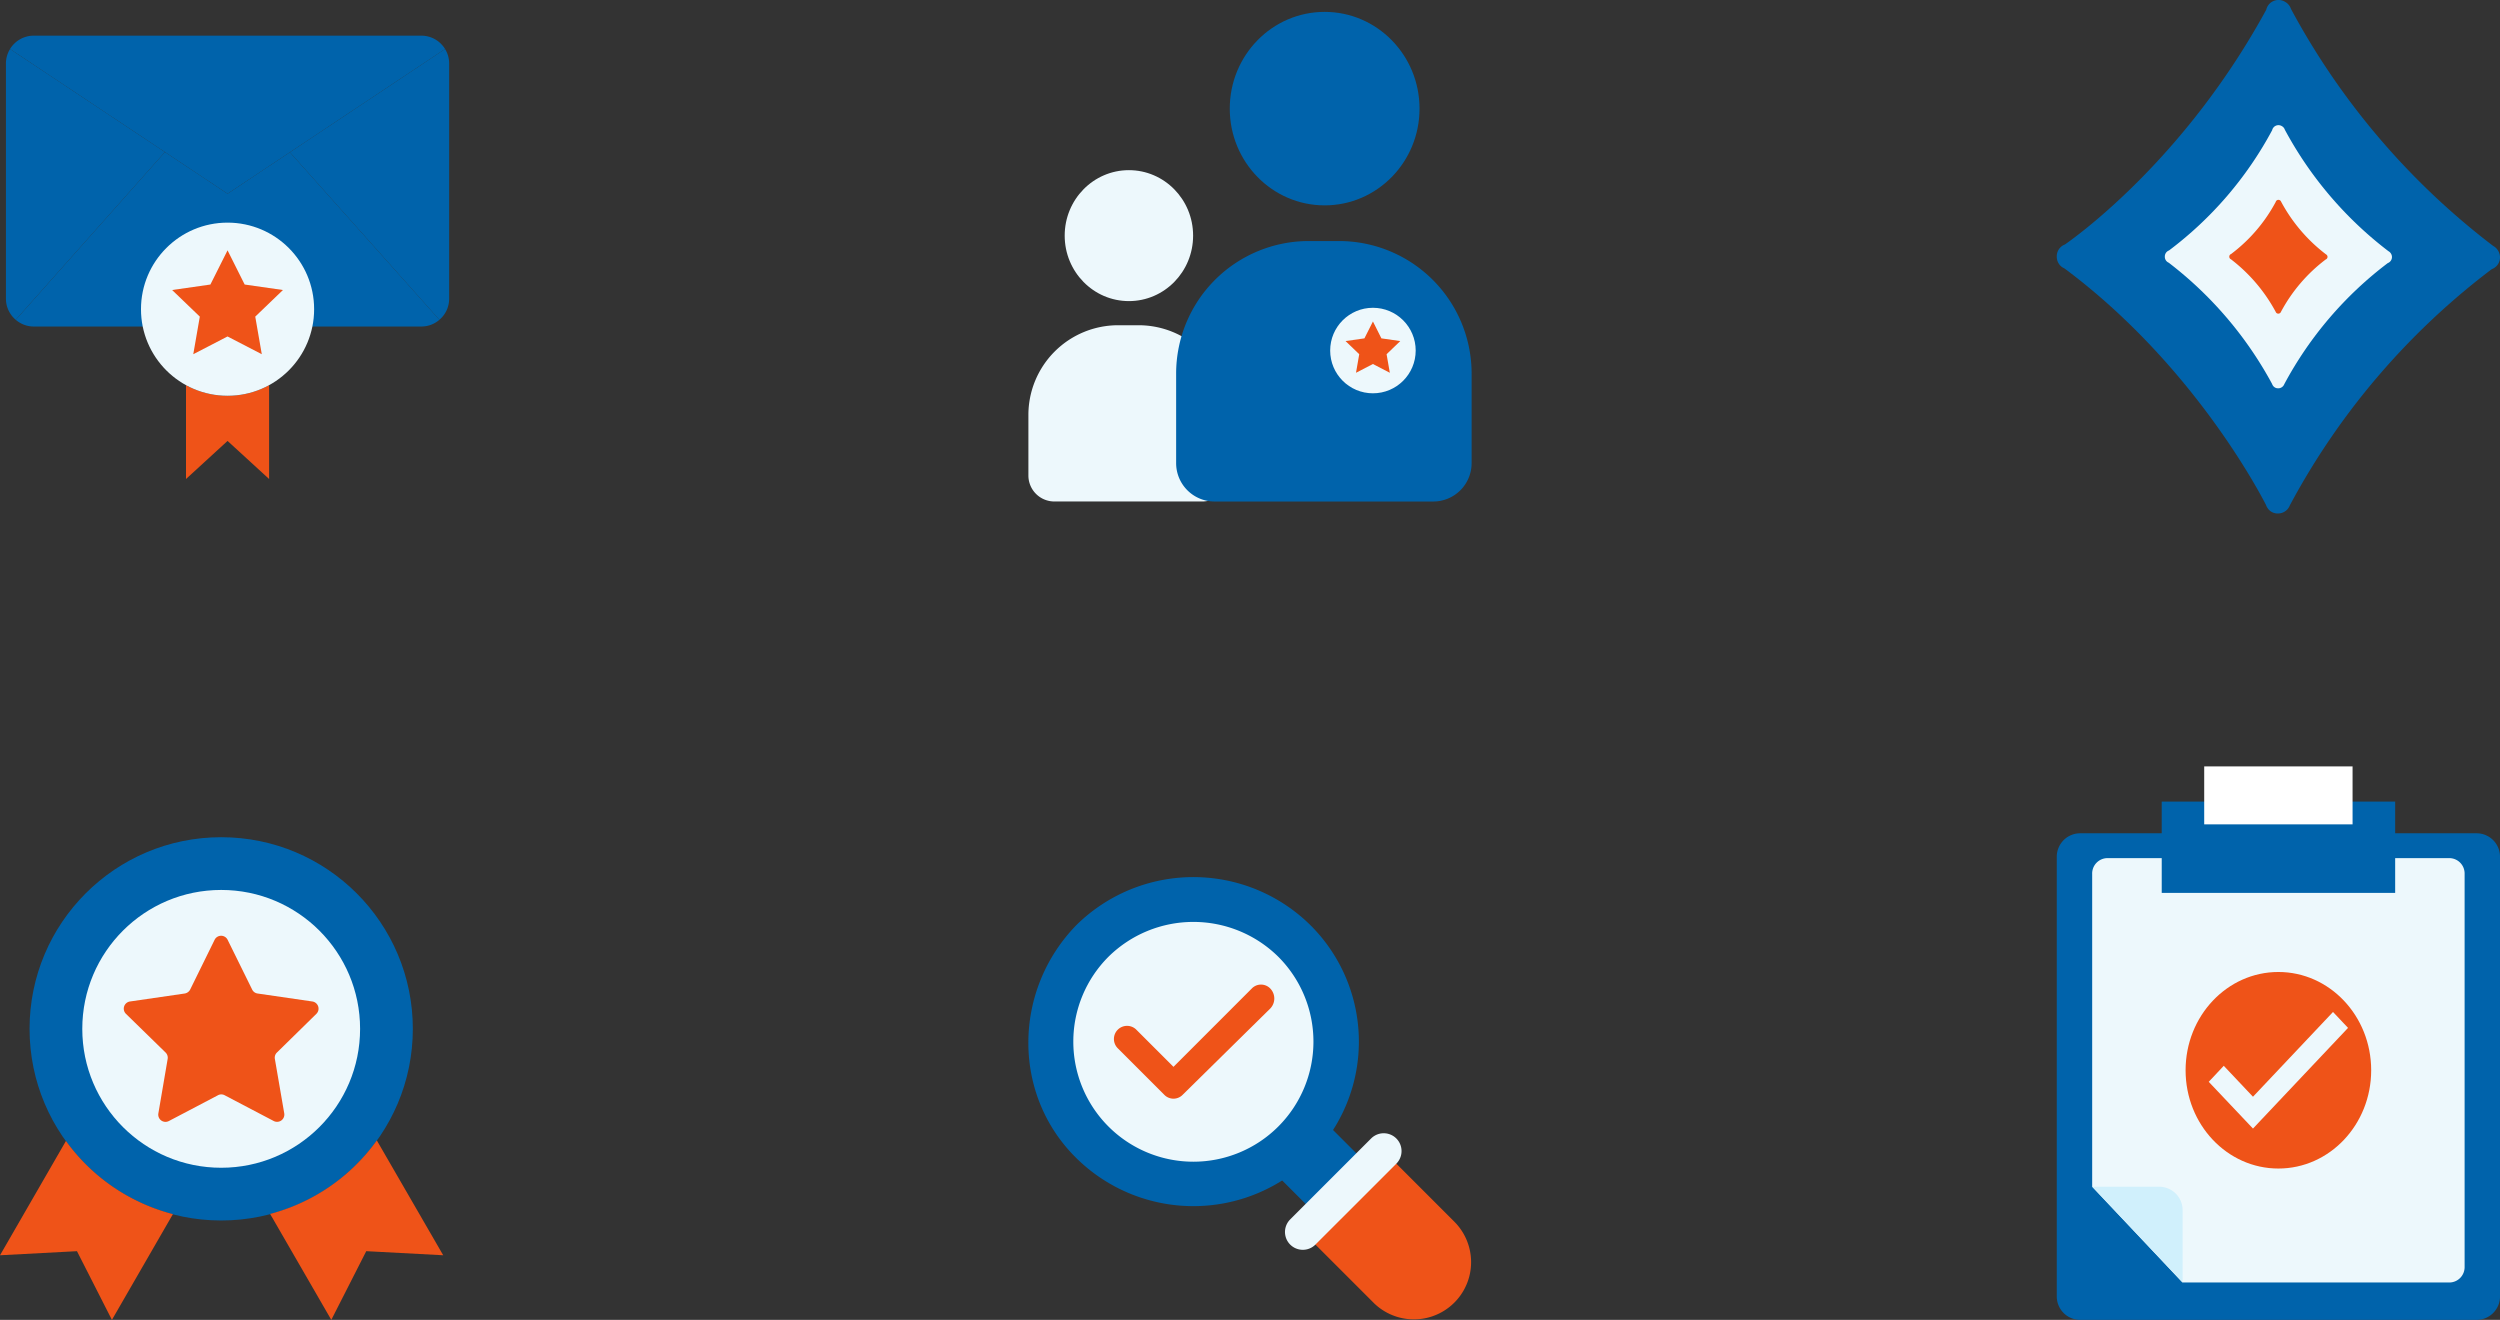 <svg xmlns="http://www.w3.org/2000/svg" width="357.605" height="188.797" viewBox="0 0 357.605 188.797">
  <rect x="0" y="0" width="357.605" height="188.797" fill="#333333" stroke="none"/>
  <g id="Group_20144" data-name="Group 20144" transform="translate(-866.197 -3607.059)">
    <g id="Group_20138" data-name="Group 20138" transform="translate(867.047 3612.16)">
      <path id="Path_127" data-name="Path 127" d="M223.37,392.965v13.423l-5.944-5.448-5.944,5.448V392.965A12.41,12.41,0,0,0,223.37,392.965Z" transform="translate(-185.726 -342.97)" fill="#ef5318"/>
      <path id="Path_128" data-name="Path 128" d="M19.162,32.806a3.927,3.927,0,0,0-.588,2.052v33.68a3.936,3.936,0,0,0,1.4,3l21.34-23.993Z" transform="translate(-18.574 -30.896)" fill="#0063ab"/>
      <path id="Path_129" data-name="Path 129" d="M85.182,20.412A3.966,3.966,0,0,0,81.8,18.5H26.33a3.966,3.966,0,0,0-3.378,1.912l31.115,20.7,31.111-20.7" transform="translate(-22.368 -18.5)" fill="#0063ab"/>
      <path id="Path_130" data-name="Path 130" d="M344.972,32.806l-22.2,14.767L344.16,71.538a3.936,3.936,0,0,0,1.4-3V34.858a3.927,3.927,0,0,0-.588-2.052Z" transform="translate(-282.161 -30.896)" fill="#0063ab"/>
      <path id="Path_131" data-name="Path 131" d="M59.361,149.166,50.4,143.206,29.062,167.2a3.928,3.928,0,0,0,2.562.963H87.1a3.928,3.928,0,0,0,2.562-.963L68.276,143.234Z" transform="translate(-27.661 -126.558)" fill="#0063ab"/>
      <circle id="Ellipse_38" data-name="Ellipse 38" cx="12.383" cy="12.383" r="12.383" transform="translate(19.317 26.745)" fill="#edf8fc"/>
      <path id="Path_138" data-name="Path 138" d="M204.569,248.506l2.449,4.891,5.476.784-3.962,3.807.935,5.376-4.9-2.538-4.9,2.538.935-5.376-3.962-3.807,5.476-.784Z" transform="translate(-172.87 -217.798)" fill="#ef5318"/>
    </g>
    <g id="Group_20139" data-name="Group 20139" transform="translate(1160.404 3607.058)">
      <g id="diamond-symbol" transform="translate(0 0)">
        <path id="Path_234" data-name="Path 234" d="M65.855,35.765a1.824,1.824,0,0,1,.332,1.042A1.8,1.8,0,0,1,65.009,38.5,103.635,103.635,0,0,0,36.127,72.28a1.826,1.826,0,0,1-1.262,1.12,1.856,1.856,0,0,1-.454.049,1.707,1.707,0,0,1-1.5-.817,1.744,1.744,0,0,1-.2-.411c-1.45-2.813-11.058-20.6-28.824-33.823a1.8,1.8,0,0,1-1.1-1.661V36.7a1.8,1.8,0,0,1,1.169-1.729C6.263,33.356,21.357,22.3,32.746,1.4A1.8,1.8,0,0,1,35.466.278a1.794,1.794,0,0,1,.82,1A105.169,105.169,0,0,0,65.211,35.18,1.791,1.791,0,0,1,65.855,35.765Z" transform="translate(-2.788)" fill="#0063ab"/>
      </g>
      <g id="diamond-symbol-2" data-name="diamond-symbol" transform="translate(15.454 17.904)">
        <path id="Path_234-2" data-name="Path 234" d="M35.108,18.329a.935.935,0,0,1,.17.534.923.923,0,0,1-.6.867,53.111,53.111,0,0,0-14.8,17.312.936.936,0,0,1-.647.574.951.951,0,0,1-.233.025.875.875,0,0,1-.769-.419.893.893,0,0,1-.1-.211A54.4,54.4,0,0,0,3.35,19.678a.923.923,0,0,1-.562-.851v-.02a.923.923,0,0,1,.6-.886A52.5,52.5,0,0,0,18.141.72.924.924,0,0,1,19.535.142a.919.919,0,0,1,.42.511A53.9,53.9,0,0,0,34.778,18.029.918.918,0,0,1,35.108,18.329Z" transform="translate(-2.788)" fill="#edf8fc"/>
      </g>
      <g id="diamond-symbol-3" data-name="diamond-symbol" transform="translate(24.673 28.585)">
        <path id="Path_234-3" data-name="Path 234" d="M16.767,7.927a.4.4,0,0,1,.074.231.4.4,0,0,1-.261.375,22.971,22.971,0,0,0-6.4,7.488.4.4,0,0,1-.28.248.412.412,0,0,1-.1.011.378.378,0,0,1-.333-.181.386.386,0,0,1-.045-.091,23.529,23.529,0,0,0-6.389-7.5.4.4,0,0,1-.243-.368V8.134a.4.4,0,0,1,.259-.383A22.708,22.708,0,0,0,9.428.311a.4.4,0,0,1,.6-.25.4.4,0,0,1,.182.221A23.311,23.311,0,0,0,16.624,7.8.4.4,0,0,1,16.767,7.927Z" transform="translate(-2.788)" fill="#ef5318"/>
      </g>
    </g>
    <g id="Group_20140" data-name="Group 20140" transform="translate(1013.301 3608.759)">
      <g id="customer" transform="translate(0 22.64)">
        <ellipse id="Ellipse_48" data-name="Ellipse 48" cx="9.185" cy="9.365" rx="9.185" ry="9.365" transform="translate(5.191 0)" fill="#edf8fc"/>
        <path id="Path_244" data-name="Path 244" d="M149.6,253.82V262.5a3.714,3.714,0,0,1-3.71,3.71H124.71A3.714,3.714,0,0,1,121,262.5V253.82A12.835,12.835,0,0,1,133.82,241h2.962a12.835,12.835,0,0,1,12.82,12.82Z" transform="translate(-121 -218.817)" fill="#edf8fc"/>
      </g>
      <g id="customer-2" data-name="customer" transform="translate(21.133 0)">
        <ellipse id="Ellipse_48-2" data-name="Ellipse 48" cx="13.572" cy="13.838" rx="13.572" ry="13.838" transform="translate(7.671 0)" fill="#0063ab"/>
        <path id="Path_244-2" data-name="Path 244" d="M163.266,259.945v12.83a5.488,5.488,0,0,1-5.482,5.482h-31.3A5.488,5.488,0,0,1,121,272.775v-12.83A18.966,18.966,0,0,1,139.945,241h4.377a18.966,18.966,0,0,1,18.945,18.945Z" transform="translate(-121 -208.22)" fill="#0063ab"/>
      </g>
      <ellipse id="Ellipse_49" data-name="Ellipse 49" cx="6.116" cy="6.116" rx="6.116" ry="6.116" transform="translate(43.167 42.327)" fill="#edf8fc"/>
      <path id="Path_245" data-name="Path 245" d="M200.558,248.506l1.21,2.416,2.7.387-1.957,1.88.462,2.655-2.419-1.254-2.419,1.254.462-2.655-1.957-1.88,2.7-.387Z" transform="translate(-151.275 -204.222)" fill="#ef5318"/>
    </g>
    <g id="medal" transform="translate(866.198 3726.816)">
      <circle id="Ellipse_41" data-name="Ellipse 41" cx="27.412" cy="27.412" r="27.412" transform="translate(4.227 0)" fill="#0063ab"/>
      <g id="Group_124" data-name="Group 124" transform="translate(0 43.367)">
        <path id="Path_200" data-name="Path 200" d="M30.182,319.7,20.75,336.049l11.008-.584,5,9.826,8.725-15.126A27.384,27.384,0,0,1,30.182,319.7Z" transform="translate(-20.75 -319.618)" fill="#ef5318"/>
        <path id="Path_201" data-name="Path 201" d="M320.312,319.1a27.393,27.393,0,0,1-15.262,10.519l8.752,15.153,5-9.826,11.008.584Z" transform="translate(-266.413 -319.1)" fill="#ef5318"/>
      </g>
      <circle id="Ellipse_42" data-name="Ellipse 42" cx="19.869" cy="19.869" r="19.869" transform="translate(11.769 7.543)" fill="#edf8fc"/>
      <path id="Path_202" data-name="Path 202" d="M178.6,114.893a1.038,1.038,0,0,0-.571-1.767l-7.842-1.142a1.022,1.022,0,0,1-.775-.571l-3.506-7.108a1.036,1.036,0,0,0-1.862,0l-3.493,7.108a1.079,1.079,0,0,1-.775.571l-7.842,1.142a1.038,1.038,0,0,0-.571,1.767l5.667,5.531a1.047,1.047,0,0,1,.3.911l-1.332,7.8a1.035,1.035,0,0,0,1.509,1.087l7.013-3.683a1.013,1.013,0,0,1,.965,0l7.013,3.683a1.041,1.041,0,0,0,1.509-1.087l-1.345-7.8a1.022,1.022,0,0,1,.3-.911Z" transform="translate(-133.347 -89.628)" fill="#ef5318"/>
    </g>
    <g id="clipboard" transform="translate(1160.403 3716.686)">
      <path id="Path_203" data-name="Path 203" d="M98.746,61.4H41.852A3.353,3.353,0,0,0,38.6,64.844v62.712A3.353,3.353,0,0,0,41.852,131H98.746A3.353,3.353,0,0,0,102,127.556V64.844A3.353,3.353,0,0,0,98.746,61.4Z" transform="translate(-38.6 -51.831)" fill="#0063ab"/>
      <path id="Path_204" data-name="Path 204" d="M126.274,86.46v56.182a2.2,2.2,0,0,1-2.119,2.26H85.921L73,131.2V86.46a2.2,2.2,0,0,1,2.134-2.26h49.021A2.2,2.2,0,0,1,126.274,86.46Z" transform="translate(-67.937 -71.078)" fill="#edf8fc"/>
      <rect id="Rectangle_134" data-name="Rectangle 134" width="33.392" height="13.06" transform="translate(15.011 5.034)" fill="#0063ab"/>
      <rect id="Rectangle_135" data-name="Rectangle 135" width="21.221" height="8.291" transform="translate(21.089 0)" fill="#fff"/>
      <path id="Path_205" data-name="Path 205" d="M82.683,385.8H73l12.936,13.7V389.244A3.353,3.353,0,0,0,82.683,385.8Z" transform="translate(-67.937 -325.674)" fill="#d0f0fc"/>
      <ellipse id="Ellipse_43" data-name="Ellipse 43" cx="13.274" cy="14.057" rx="13.274" ry="14.057" transform="translate(18.425 29.408)" fill="#ef5318"/>
      <path id="Path_206" data-name="Path 206" d="M206.226,227.675l-2.149-2.275-11.449,12.125-4.18-4.426L186.3,235.39l6.328,6.686h0Z" transform="translate(-164.564 -190.272)" fill="#edf8fc"/>
    </g>
    <g id="browser" transform="translate(1013.3 3732.528)">
      <rect id="Rectangle_136" data-name="Rectangle 136" width="10.246" height="10.246" transform="translate(48.714 41.308) rotate(135)" fill="#0063ab"/>
      <path id="Path_213" data-name="Path 213" d="M20.3,0A20.3,20.3,0,1,1,0,20.3,20.3,20.3,0,0,1,20.3,0Z" transform="translate(3.297 3.226)" fill="#edf8fc"/>
      <path id="Path_209" data-name="Path 209" d="M195.631,195.96a23.823,23.823,0,0,1-33.4,0c-9.3-9.108-9.108-24.1,0-33.4a23.823,23.823,0,0,1,33.4,0A23.478,23.478,0,0,1,195.631,195.96Zm-28.841-28.841a17.174,17.174,0,1,0,24.287,0A17.294,17.294,0,0,0,166.789,167.119Z" transform="translate(-155.333 -155.734)" fill="#0063ab"/>
      <path id="Path_210" data-name="Path 210" d="M384,395.575l8.728,8.728A8.184,8.184,0,0,0,404.3,392.728L395.575,384Z" transform="translate(-343.323 -343.394)" fill="#ef5318"/>
      <path id="Path_211" data-name="Path 211" d="M377.758,366.183l-11.575,11.575a2.549,2.549,0,1,1-3.605-3.605l11.574-11.574a2.549,2.549,0,0,1,3.605,3.605Z" transform="translate(-325.127 -325.198)" fill="#edf8fc"/>
      <path id="Path_212" data-name="Path 212" d="M246.39,245.549l-12.523,12.333a1.834,1.834,0,0,1-2.656,0l-6.641-6.641a1.878,1.878,0,0,1,2.656-2.656l5.313,5.313L243.733,242.7a1.834,1.834,0,0,1,2.656,0A2.063,2.063,0,0,1,246.39,245.549Z" transform="translate(-211.785 -226.764)" fill="#ef5318"/>
    </g>
  </g>
</svg>
